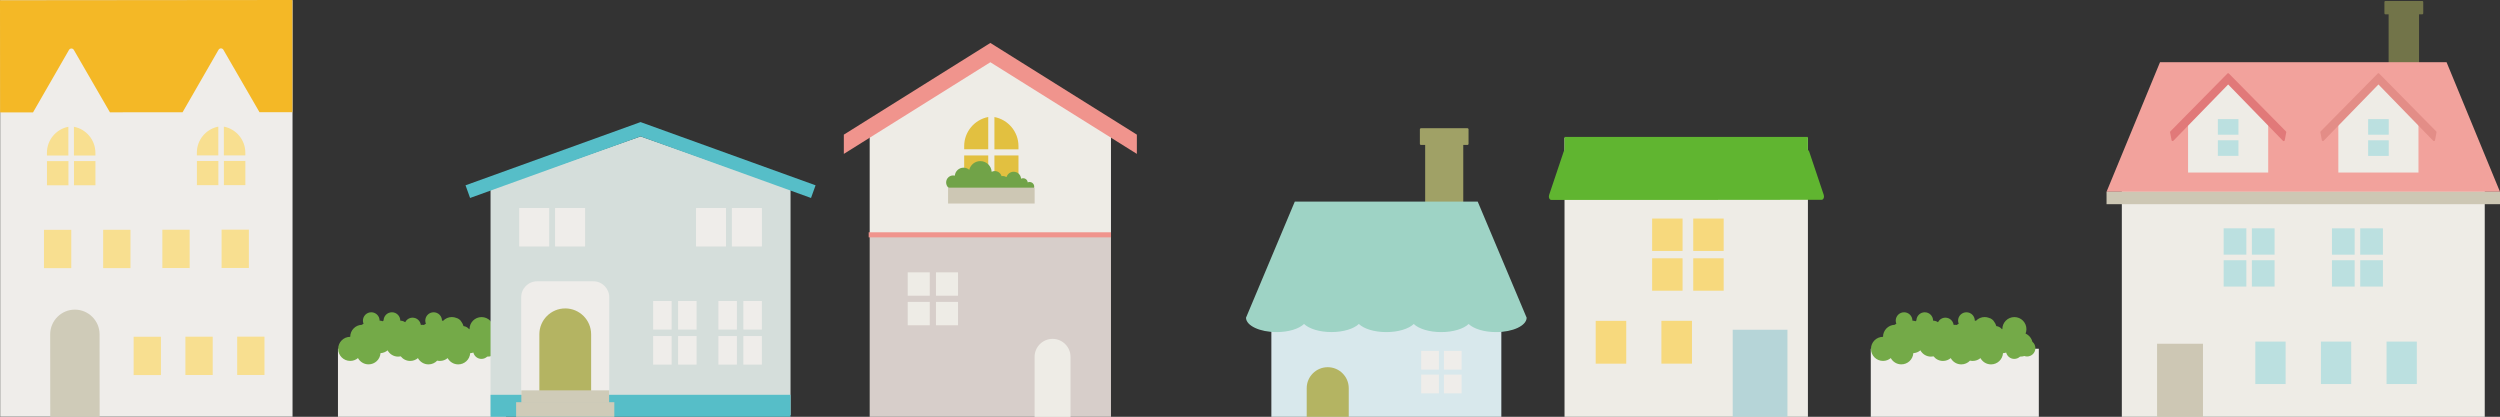 <?xml version="1.0" encoding="UTF-8"?><svg id="_レイヤー_2" xmlns="http://www.w3.org/2000/svg" viewBox="0 0 724.34 120.77"><rect x="0" y="0" width="724.34" height="120.77" fill="#333333" stroke="none"/><defs><style>.cls-1{fill:#d5dedb;}.cls-2{fill:#f7d97d;}.cls-3{fill:#f8df90;}.cls-4{fill:#e17979;}.cls-5{fill:#71a348;}.cls-6{fill:#f4b826;}.cls-7{fill:#56bec8;}.cls-8{fill:#b6d5d8;}.cls-9{fill:#727449;}.cls-10{fill:#60b530;}.cls-11{fill:#74aa48;}.cls-12{fill:#9ed3c5;}.cls-13{fill:#b4b462;}.cls-14{fill:#cfcbb8;}.cls-15{fill:#efedea;}.cls-16{fill:#a0a166;}.cls-17{fill:#f0948d;}.cls-18{fill:#bbe0e0;}.cls-19{fill:#cdc7b4;}.cls-20{fill:#e38d87;}.cls-21{fill:#eeece6;}.cls-22{fill:#e2c040;}.cls-23{fill:#f2a29c;}.cls-24{fill:#d8e8ec;}.cls-25{fill:#d7ceca;}</style></defs><g id="_レイヤー_1-2"><rect class="cls-15" x="542.03" y="101.04" width="48.69" height="19.73"/><path class="cls-11" d="M588.85,99.01c-.26-1.06-1-1.92-1.97-2.36.16-.4.25-.84.25-1.29,0-1.93-1.56-3.49-3.49-3.49s-3.49,1.56-3.49,3.49c-.04,0-.09,0-.13,0-.39-.48-.97-.81-1.62-.88-.11-.43-.3-.83-.56-1.18-.32-.58-.87-1.02-1.53-1.19-.4-.16-.83-.25-1.28-.25-.99,0-1.87.41-2.51,1.07-.11-.02-.23-.03-.35-.03,0-1.34-1.09-2.42-2.42-2.42-1.34,0-2.42,1.09-2.42,2.42,0,.32.07.62.18.9-.2.09-.38.21-.55.35-.17-.02-.34-.04-.51-.04-.14,0-.28.01-.41.03-.16-1.18-1.16-2.1-2.39-2.1-.94,0-1.74.54-2.15,1.32-.39-.28-.86-.44-1.37-.45-.01-.01-.03-.03-.04-.04-.02-1.32-1.09-2.39-2.42-2.39s-2.38,1.05-2.42,2.35c-.08.08-.16.16-.24.25-.28-.11-.59-.18-.91-.18,0-1.34-1.09-2.42-2.42-2.42-1.34,0-2.42,1.09-2.42,2.42,0,.32.07.62.18.9-.18.08-.35.19-.51.31-1.86.07-3.35,1.6-3.35,3.48-1.93,0-3.49,1.56-3.49,3.49,0,1.93,1.56,3.49,3.49,3.49.86,0,1.64-.31,2.25-.82.59,1.08,1.74,1.82,3.06,1.82,1.84,0,3.35-1.43,3.47-3.25.78-.04,1.49-.34,2.05-.81.59,1.08,1.74,1.82,3.06,1.82.26,0,.51-.03.75-.08.64.81,1.62,1.33,2.73,1.33.86,0,1.64-.31,2.25-.82.59,1.08,1.74,1.82,3.06,1.82.99,0,1.89-.42,2.52-1.09.25.06.51.09.78.09.86,0,1.64-.31,2.25-.82.59,1.08,1.74,1.82,3.06,1.82,1.84,0,3.35-1.43,3.47-3.25.32-.02.63-.08.92-.18.26,1.06,1.21,1.84,2.35,1.84.65,0,1.23-.26,1.67-.67.06,0,.12,0,.18,0,.37,0,.73-.06,1.07-.17.24.08.5.14.78.14,1.34,0,2.42-1.09,2.42-2.42,0-.75-.35-1.42-.89-1.86Z"/><rect class="cls-15" x="97.92" y="101.04" width="48.69" height="19.73"/><path class="cls-11" d="M144.74,99.01c-.26-1.06-1-1.92-1.97-2.36.16-.4.25-.84.25-1.29,0-1.93-1.56-3.49-3.49-3.49s-3.49,1.56-3.49,3.49c-.04,0-.09,0-.13,0-.39-.48-.97-.81-1.62-.88-.11-.43-.3-.83-.56-1.18-.32-.58-.87-1.02-1.53-1.19-.4-.16-.83-.25-1.28-.25-.99,0-1.87.41-2.51,1.07-.11-.02-.23-.03-.35-.03,0-1.34-1.09-2.42-2.42-2.42-1.34,0-2.42,1.09-2.42,2.42,0,.32.07.62.18.9-.2.09-.38.21-.55.35-.17-.02-.34-.04-.51-.04-.14,0-.28.01-.41.03-.16-1.18-1.16-2.1-2.39-2.1-.94,0-1.74.54-2.15,1.32-.39-.28-.86-.44-1.37-.45-.01-.01-.03-.03-.04-.04-.02-1.32-1.09-2.39-2.42-2.39s-2.38,1.05-2.42,2.35c-.08.08-.16.16-.24.25-.28-.11-.59-.18-.91-.18,0-1.34-1.09-2.42-2.42-2.42-1.34,0-2.42,1.09-2.42,2.42,0,.32.07.62.18.9-.18.08-.35.19-.51.31-1.86.07-3.35,1.6-3.35,3.48-1.93,0-3.49,1.56-3.49,3.49,0,1.93,1.56,3.49,3.49,3.49.86,0,1.64-.31,2.25-.82.59,1.08,1.74,1.82,3.06,1.82,1.84,0,3.35-1.43,3.47-3.25.78-.04,1.49-.34,2.05-.81.59,1.08,1.74,1.82,3.06,1.82.26,0,.51-.03.75-.08.64.81,1.62,1.33,2.73,1.33.86,0,1.64-.31,2.25-.82.59,1.08,1.74,1.82,3.06,1.82.99,0,1.89-.42,2.52-1.09.25.06.51.09.78.09.86,0,1.64-.31,2.25-.82.59,1.08,1.74,1.82,3.06,1.82,1.84,0,3.35-1.43,3.47-3.25.32-.02.63-.08.92-.18.26,1.06,1.21,1.84,2.35,1.84.65,0,1.23-.26,1.67-.67.06,0,.12,0,.18,0,.37,0,.73-.06,1.07-.17.24.08.5.14.78.14,1.34,0,2.42-1.09,2.42-2.42,0-.75-.35-1.42-.89-1.86Z"/><rect class="cls-15" x=".06" y=".04" width="84.7" height="120.69"/><path class="cls-6" d="M0,.08l.03,32.48h9.54s10.42-18.1,10.42-18.1c.31-.54,1.09-.54,1.4,0l10.46,18.08,21.05-.02,10.42-18.1c.31-.54,1.09-.54,1.4,0l10.46,18.08h9.54S84.7,0,84.7,0L0,.08Z"/><path class="cls-14" d="M21.69,89.71c-3.94,0-7.15,3.22-7.15,7.16l.02,23.89h14.31s-.02-23.9-.02-23.9c0-3.94-3.22-7.15-7.16-7.15Z"/><rect class="cls-3" x="38.72" y="97.57" width="7.91" height="11.1"/><rect class="cls-3" x="53.72" y="97.55" width="7.91" height="11.1"/><rect class="cls-3" x="68.72" y="97.54" width="7.91" height="11.1"/><rect class="cls-3" x="12.74" y="66.59" width="7.91" height="11.1"/><rect class="cls-3" x="29.89" y="66.58" width="7.91" height="11.1"/><rect class="cls-3" x="47.04" y="66.56" width="7.91" height="11.1"/><rect class="cls-3" x="64.2" y="66.54" width="7.91" height="11.1"/><path class="cls-3" d="M21.42,45.07v-8.34c3.54.67,6.21,3.81,6.22,7.5v.84s-6.22,0-6.22,0Z"/><path class="cls-3" d="M13.6,45.08v-.84c0-3.69,2.66-6.83,6.21-7.51v8.34s-6.21,0-6.21,0Z"/><rect class="cls-3" x="21.43" y="46.67" width="6.22" height="7.01"/><rect class="cls-3" x="13.61" y="46.68" width="6.22" height="7.01"/><path class="cls-3" d="M64.86,45.03v-8.34c3.54.67,6.21,3.81,6.22,7.5v.84s-6.22,0-6.22,0Z"/><path class="cls-3" d="M57.04,45.04v-.84c0-3.69,2.66-6.83,6.21-7.51v8.34s-6.21,0-6.21,0Z"/><rect class="cls-3" x="64.87" y="46.63" width="6.22" height="7.01"/><rect class="cls-3" x="57.05" y="46.64" width="6.22" height="7.01"/><polygon class="cls-1" points="229.05 120.25 142.13 120.25 142.13 54.82 185.59 39.52 229.05 54.82 229.05 120.25"/><polygon class="cls-7" points="236.3 53.69 185.59 35.37 185.59 35.37 185.59 35.37 185.59 35.37 185.59 35.37 134.88 53.69 136.2 57.36 185.59 39.52 234.98 57.36 236.3 53.69"/><path class="cls-15" d="M176.52,116.54h-25.51v-30.42c0-2.55,2.07-4.62,4.62-4.62h16.27c2.55,0,4.62,2.07,4.62,4.62v30.42Z"/><rect class="cls-7" x="142.13" y="114.39" width="86.92" height="6.38"/><path class="cls-13" d="M171.27,114.39h-15v-17.53c0-4.14,3.36-7.5,7.5-7.5h0c4.14,0,7.5,3.36,7.5,7.5v17.53Z"/><rect class="cls-14" x="151.05" y="113.1" width="25.43" height="3.63"/><rect class="cls-14" x="149.54" y="116.54" width="28.45" height="4.23"/><rect class="cls-15" x="160.82" y="60.27" width="8.7" height="11.14"/><rect class="cls-15" x="150.43" y="60.27" width="8.7" height="11.14"/><rect class="cls-15" x="212.05" y="60.27" width="8.7" height="11.14"/><rect class="cls-15" x="201.66" y="60.27" width="8.69" height="11.14"/><rect class="cls-15" x="196.47" y="97.36" width="5.36" height="8.28"/><rect class="cls-15" x="189.24" y="97.36" width="5.36" height="8.28"/><rect class="cls-15" x="196.47" y="87.21" width="5.36" height="8.28"/><rect class="cls-15" x="189.24" y="87.21" width="5.36" height="8.28"/><rect class="cls-15" x="215.38" y="97.36" width="5.36" height="8.28"/><rect class="cls-15" x="208.15" y="97.36" width="5.36" height="8.28"/><rect class="cls-15" x="215.38" y="87.21" width="5.36" height="8.28"/><rect class="cls-15" x="208.15" y="87.21" width="5.36" height="8.28"/><rect class="cls-24" x="368.36" y="90.89" width="66.63" height="29.88"/><path class="cls-16" d="M425.15,37.15h-13.43c-.18,0-.33.15-.33.33v4.19c0,.18.15.33.33.33h1.2v20.08c0,.18.15.33.33.33h10.38c.18,0,.33-.15.33-.33v-20.08h1.2c.18,0,.33-.15.33-.33v-4.19c0-.18-.15-.33-.33-.33Z"/><path class="cls-13" d="M384.69,106.39c-3.36,0-6.09,2.73-6.09,6.09v8.29s12.18,0,12.18,0v-8.29c0-3.36-2.73-6.09-6.09-6.09Z"/><path class="cls-12" d="M428.15,58.41h-26.5s-26.5,0-26.5,0l-14.14,33.65c.04,2.3,3.99,4.16,8.86,4.16,3.5,0,6.52-.96,7.96-2.36,1.45,1.39,4.45,2.35,7.94,2.35,3.49,0,6.5-.96,7.94-2.35,1.44,1.4,4.46,2.36,7.96,2.36,3.49,0,6.51-.96,7.95-2.35,1.44,1.39,4.46,2.35,7.95,2.35,3.49,0,6.51-.96,7.95-2.35,1.44,1.39,4.46,2.35,7.95,2.35,4.87,0,8.82-1.86,8.86-4.16l-14.18-33.65Z"/><rect class="cls-15" x="411.77" y="101.65" width="5.13" height="5.44"/><rect class="cls-15" x="418.35" y="101.65" width="5.13" height="5.44"/><rect class="cls-15" x="411.77" y="108.53" width="5.13" height="5.44"/><rect class="cls-15" x="418.35" y="108.53" width="5.13" height="5.44"/><polygon class="cls-21" points="286.93 16.17 251.98 38.71 251.98 68.04 321.89 68.04 321.89 38.71 286.93 16.17"/><polygon class="cls-17" points="244.49 44.59 286.94 18.03 329.39 44.59 329.39 39.01 286.94 12.44 286.94 12.44 286.94 12.44 286.94 12.44 286.94 12.44 244.49 39.01 244.49 44.59"/><rect class="cls-25" x="251.98" y="68.04" width="69.91" height="52.73"/><path class="cls-22" d="M288.12,43.25v-9.34c3.98.75,6.97,4.27,6.97,8.41v.94s-6.97,0-6.97,0Z"/><path class="cls-22" d="M279.36,43.25v-.94c0-4.13,2.99-7.65,6.97-8.41v9.34s-6.97,0-6.97,0Z"/><rect class="cls-22" x="288.12" y="45.04" width="6.97" height="7.86"/><rect class="cls-22" x="279.36" y="45.04" width="6.97" height="7.86"/><path class="cls-5" d="M298.34,52.72c-.2,0-.39.05-.57.13-.06-.68-.63-1.21-1.33-1.21-.21,0-.42.05-.6.14-.07-1.13-1-2.02-2.15-2.02-1.01,0-1.86.7-2.09,1.65-.29-.25-.67-.41-1.09-.41-.87,0-1.58.66-1.65,1.51-.1-.02-.21-.04-.32-.04-.74,0-1.34.6-1.34,1.34,0,.74.6,1.34,1.34,1.34.12,0,.23-.02.34-.04.13.6.67,1.05,1.3,1.05.24,0,.47-.06.66-.18.38.6,1.05.99,1.81.99.68,0,1.29-.32,1.68-.81.24.35.64.58,1.1.58.61,0,1.13-.41,1.29-.98.08.02.17.03.26.03.39,0,.74-.17.98-.43.11.03.23.05.35.05.74,0,1.34-.6,1.34-1.34,0-.74-.6-1.34-1.34-1.34Z"/><path class="cls-5" d="M291.12,51.22c-.31,0-.6.07-.86.19-.1-1.04-.97-1.85-2.03-1.85-.33,0-.64.08-.91.22-.1-1.73-1.53-3.1-3.29-3.1-1.55,0-2.85,1.07-3.2,2.52-.44-.39-1.03-.62-1.66-.62-1.32,0-2.41,1.01-2.52,2.31-.16-.04-.32-.06-.48-.06-1.13,0-2.04.91-2.04,2.04s.91,2.04,2.04,2.04c.18,0,.36-.02.52-.07.2.92,1.02,1.6,1.99,1.6.37,0,.71-.1,1.01-.27.59.91,1.61,1.52,2.77,1.52,1.04,0,1.97-.48,2.57-1.24.37.54.99.89,1.69.89.94,0,1.73-.63,1.97-1.49.13.03.26.04.4.04.6,0,1.13-.26,1.51-.66.17.05.35.07.54.07,1.13,0,2.04-.91,2.04-2.04,0-1.13-.91-2.04-2.04-2.04Z"/><rect class="cls-19" x="274.69" y="54.37" width="25.08" height="4.6"/><rect class="cls-17" x="251.69" y="67.3" width="70.21" height="1.47"/><rect class="cls-21" x="263" y="78.91" width="6.39" height="6.77"/><rect class="cls-21" x="271.18" y="78.91" width="6.39" height="6.77"/><rect class="cls-21" x="263" y="87.47" width="6.39" height="6.77"/><rect class="cls-21" x="271.18" y="87.47" width="6.39" height="6.77"/><path class="cls-21" d="M304.97,98.18c-2.87,0-5.21,2.34-5.21,5.21v17.39s10.41,0,10.41,0v-17.39c0-2.87-2.34-5.21-5.21-5.21Z"/><rect class="cls-21" x="453.3" y="39.96" width="70.52" height="80.8"/><rect class="cls-10" x="453.29" y="39.67" width="70.52" height="4.02"/><path class="cls-10" d="M528.41,56.49l-4.21-12.54c-.12-.34-.36-.56-.63-.56h0s-7.74.06-7.74.06l-62.16-.05h0c-.27,0-.51.22-.63.56l-4.21,12.55c-.1.31-.09.66.04.95.13.29.35.46.59.46h47.69s18.98-.02,18.98-.02h11.65c.24,0,.46-.18.59-.46.13-.29.14-.64.04-.95Z"/><rect class="cls-2" x="481.37" y="92.95" width="8.85" height="12.41"/><rect class="cls-8" x="502.03" y="95.53" width="15.86" height="25.23"/><rect class="cls-2" x="462.33" y="92.96" width="8.85" height="12.41"/><rect class="cls-2" x="490.59" y="74.84" width="8.82" height="9.39"/><rect class="cls-2" x="478.68" y="74.84" width="8.82" height="9.39"/><rect class="cls-2" x="490.59" y="63.32" width="8.82" height="9.39"/><rect class="cls-2" x="478.68" y="63.32" width="8.82" height="9.39"/><path class="cls-9" d="M701.84.29h-10.73c-.14,0-.26.12-.26.26v3.34c0,.14.12.26.26.26h.96s0,16.05,0,16.05c0,.14.12.26.26.26h8.29c.14,0,.26-.12.26-.26V4.15s.96,0,.96,0c.14,0,.26-.12.26-.26V.55c0-.14-.12-.26-.26-.26Z"/><rect class="cls-21" x="614.77" y="51.44" width="105.15" height="69.33"/><polygon class="cls-23" points="708.86 18.03 662.19 18.03 672.5 18.03 625.83 18.03 610.34 55.57 631.41 55.57 646.7 55.57 724.34 55.58 708.86 18.03"/><rect class="cls-19" x="610.34" y="55.57" width="114" height="3.59"/><rect class="cls-18" x="644.27" y="66.15" width="6.58" height="7.63"/><rect class="cls-18" x="652.45" y="66.15" width="6.58" height="7.63"/><rect class="cls-18" x="644.27" y="75.4" width="6.58" height="7.63"/><rect class="cls-18" x="652.45" y="75.4" width="6.58" height="7.63"/><rect class="cls-18" x="675.65" y="66.16" width="6.58" height="7.63"/><rect class="cls-18" x="683.84" y="66.16" width="6.58" height="7.63"/><rect class="cls-18" x="675.65" y="75.4" width="6.58" height="7.63"/><rect class="cls-18" x="683.84" y="75.4" width="6.58" height="7.63"/><rect class="cls-18" x="653.45" y="98.97" width="8.77" height="12.3"/><rect class="cls-18" x="672.46" y="98.97" width="8.77" height="12.3"/><rect class="cls-18" x="691.47" y="98.97" width="8.77" height="12.3"/><polygon class="cls-21" points="633.96 35.41 633.96 49.99 657.18 49.99 657.18 35.26 645.66 23.61 633.96 35.41"/><path class="cls-4" d="M662.27,38.02l-16.52-16.76s0,0,0,0c-.01,0-.02-.01-.04-.02-.01,0-.02-.01-.03-.01,0,0,0,0,0,0,0,0-.02,0-.03,0-.01,0-.02,0-.04,0-.01,0-.02,0-.03,0-.01,0-.03,0-.04,0-.01,0-.02,0-.03,0-.01,0-.02,0-.03,0,0,0,0,0,0,0-.01,0-.02,0-.03.01-.01,0-.03.01-.04.02,0,0,0,0,0,0l-16.52,16.75c-.13.08-.18.24-.13.38l.43,2.26c.03.09.11.17.2.2.03.01.07.02.1.02.06,0,.13-.02.18-.05l15.91-16.35,15.91,16.36c.05.04.12.05.18.05.03,0,.07,0,.1-.02.09-.03.17-.1.2-.2l.43-2.26c.05-.14,0-.3-.13-.38Z"/><rect class="cls-18" x="642.59" y="34.51" width="5.97" height="4.52"/><rect class="cls-18" x="642.59" y="40.64" width="5.97" height="4.52"/><polygon class="cls-21" points="677.5 35.41 677.5 49.99 700.72 49.99 700.72 35.26 689.2 23.62 677.5 35.41"/><path class="cls-20" d="M705.81,38.02l-16.52-16.76s0,0,0,0c-.01,0-.02-.01-.04-.02-.01,0-.02-.01-.03-.01,0,0,0,0,0,0,0,0-.02,0-.03,0-.01,0-.02,0-.04,0-.01,0-.02,0-.03,0-.01,0-.03,0-.04,0-.01,0-.02,0-.03,0-.01,0-.02,0-.03,0,0,0,0,0,0,0-.01,0-.02,0-.03.01-.01,0-.03.01-.04.02,0,0,0,0,0,0l-16.52,16.75c-.13.08-.18.24-.13.38l.43,2.26c.03.09.11.17.2.2.03.01.07.02.1.02.06,0,.13-.02.18-.05l15.91-16.35,15.91,16.36c.05.04.12.05.18.05.03,0,.07,0,.1-.02.09-.03.17-.1.2-.2l.43-2.26c.05-.14,0-.3-.13-.38Z"/><rect class="cls-18" x="686.13" y="34.51" width="5.97" height="4.52"/><rect class="cls-18" x="686.13" y="40.65" width="5.97" height="4.52"/><rect class="cls-19" x="624.98" y="99.6" width="13.3" height="21.16"/></g></svg>
